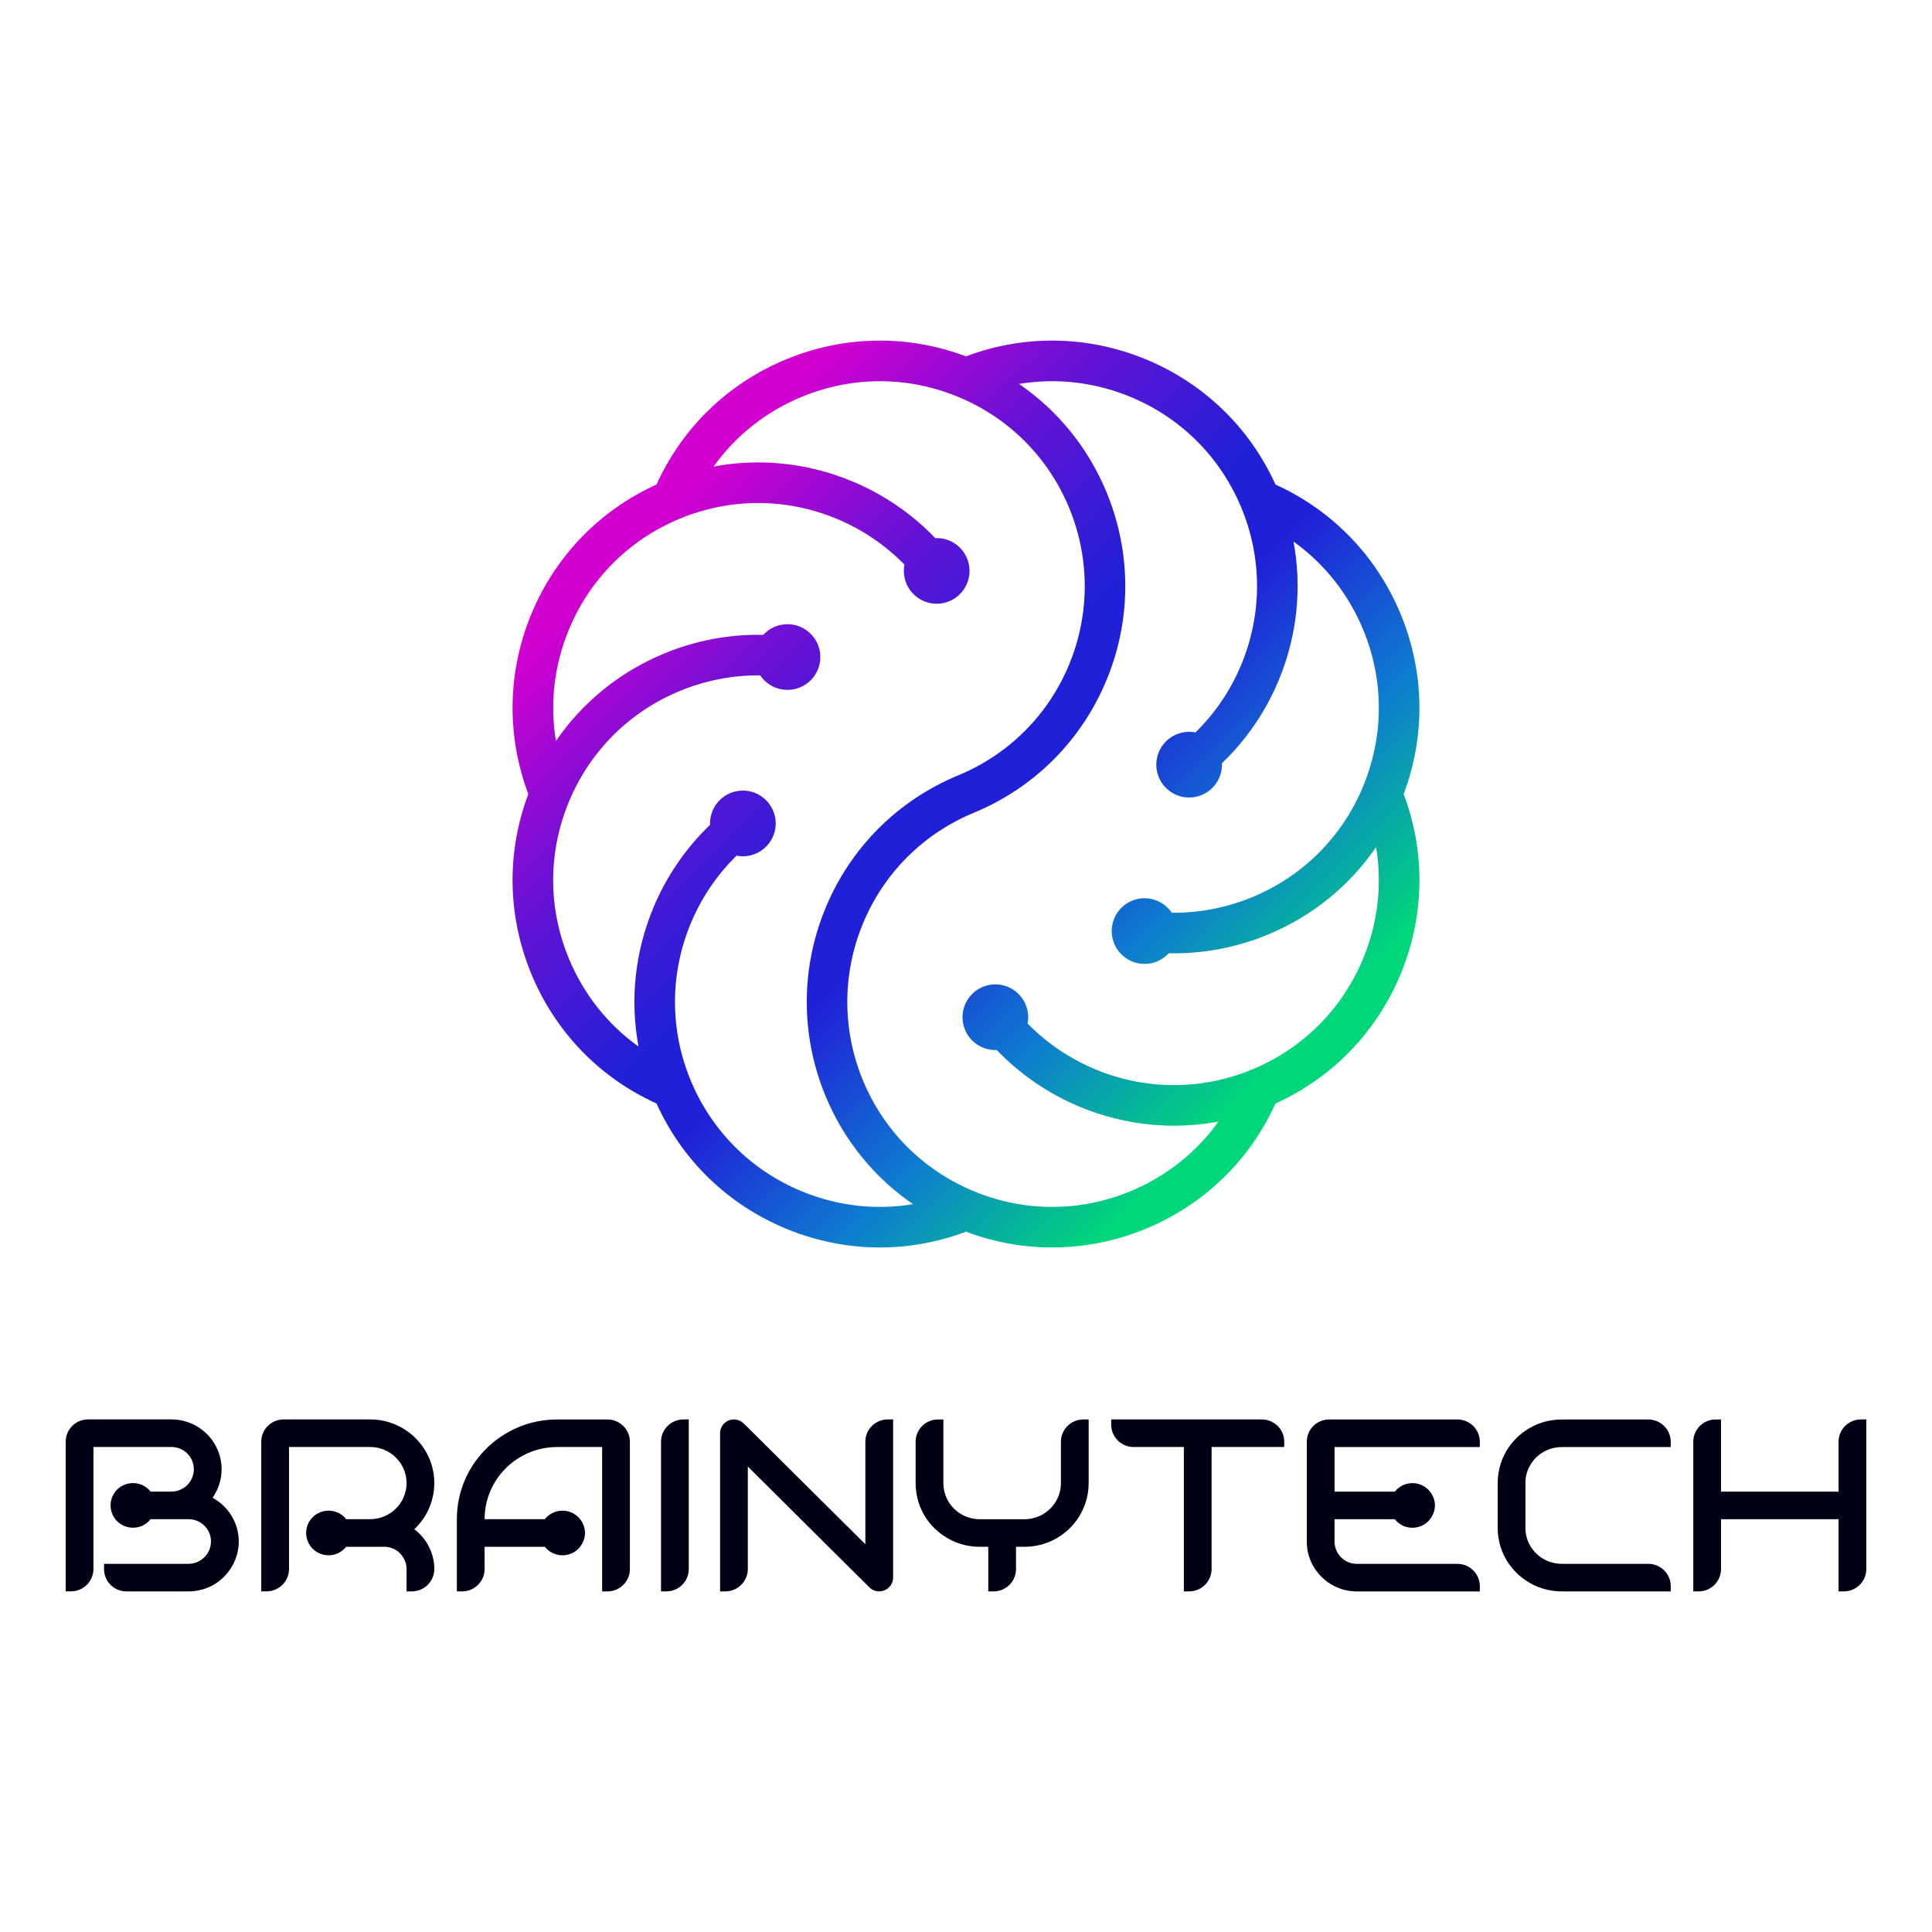 <?xml version="1.0" encoding="UTF-8"?><svg id="a" xmlns="http://www.w3.org/2000/svg" width="1000" height="1000" xmlns:xlink="http://www.w3.org/1999/xlink" viewBox="0 0 1000 1000"><defs><style>.c{fill:#000015;}.d{fill:url(#b);}</style><linearGradient id="b" x1="623.88" y1="634.61" x2="444.24" y2="200.94" gradientTransform="translate(-153.28 229.4) rotate(-22.5)" gradientUnits="userSpaceOnUse"><stop offset=".05" stop-color="#00d67a"/><stop offset=".25" stop-color="#0e7cd0"/><stop offset=".45" stop-color="#2020d8"/><stop offset=".55" stop-color="#2020d8"/><stop offset=".75" stop-color="#6612d5"/><stop offset=".95" stop-color="#d100d1"/></linearGradient></defs><path class="d" d="M660.19,250.81c-13.34-29.44-37-52.35-67.01-64.79-30.01-12.42-62.94-12.95-93.18-1.57-30.25-11.38-63.17-10.85-93.18,1.58-30.01,12.43-53.66,35.34-67,64.77-29.44,13.34-52.35,37-64.79,67.01-12.42,30.01-12.95,62.94-1.57,93.18-11.38,30.25-10.85,63.17,1.58,93.18,12.43,30.01,35.34,53.66,64.77,67,13.34,29.44,37,52.35,67.01,64.79,30.01,12.42,62.94,12.95,93.18,1.57,30.25,11.38,63.17,10.85,93.18-1.58s53.66-35.34,67-64.77c29.44-13.34,52.35-37,64.79-67.01,12.42-30.01,12.95-62.94,1.57-93.18,11.38-30.25,10.85-63.17-1.58-93.18-12.43-30.01-35.34-53.66-64.77-67ZM414.86,616.57c-26.16-10.84-46.54-31.22-57.37-57.37-10.83-26.16-10.83-54.97,0-81.14,5.49-13.25,13.59-25.22,23.74-35.17,1.77.35,3.62.42,5.49.17,9.31-1.23,15.86-9.76,14.64-19.07-1.23-9.31-9.76-15.86-19.07-14.64-8.81,1.16-15.15,8.87-14.76,17.59-12.63,12.1-22.68,26.79-29.44,43.1-9.53,23.01-12.06,47.73-7.59,71.65-15.92-11.38-28.38-27.01-36.05-45.54-10.84-26.16-10.83-54.98,0-81.13,10.84-26.15,31.21-46.53,57.38-57.36,13.26-5.49,27.45-8.23,41.66-8.09,1.01,1.49,2.26,2.85,3.77,4,7.44,5.72,18.12,4.3,23.83-3.14,5.72-7.44,4.31-18.12-3.14-23.83-7.04-5.41-16.99-4.45-22.86,2-17.49-.38-34.98,2.9-51.29,9.65-23.01,9.53-42.29,25.22-56.04,45.3-3.21-19.3-.97-39.17,6.7-57.7,10.84-26.16,31.22-46.54,57.37-57.37,26.16-10.83,54.97-10.83,81.14,0,13.25,5.49,25.22,13.59,35.17,23.74-.35,1.77-.42,3.62-.17,5.49,1.23,9.31,9.76,15.86,19.07,14.64,9.31-1.23,15.86-9.76,14.64-19.07-1.16-8.81-8.87-15.15-17.59-14.76-12.1-12.63-26.79-22.68-43.1-29.44-23.01-9.53-47.73-12.06-71.65-7.59,11.38-15.92,27.01-28.38,45.54-36.05,26.16-10.84,54.98-10.83,81.13,0,26.15,10.84,46.53,31.21,57.36,57.38,7.14,17.23,9.62,36.03,7.19,54.38-1.21,9.17-3.63,18.17-7.18,26.75-10.84,26.15-31.21,46.53-57.38,57.36-31.35,12.98-55.75,37.39-68.73,68.73-4.26,10.26-7.15,21.04-8.61,32.02-2.91,22.01.06,44.55,8.61,65.18,9.53,23.01,25.22,42.29,45.3,56.04-19.3,3.21-39.17.97-57.7-6.7ZM705.57,406.99c-10.84,26.15-31.21,46.53-57.38,57.36-13.26,5.49-27.45,8.23-41.66,8.09-1.01-1.49-2.26-2.85-3.77-4-7.44-5.72-18.12-4.3-23.83,3.14s-4.31,18.12,3.14,23.83c7.04,5.41,16.99,4.45,22.86-2,17.49.38,34.98-2.9,51.29-9.65,23.01-9.53,42.29-25.22,56.04-45.3,3.21,19.3.97,39.17-6.7,57.7-10.84,26.16-31.22,46.54-57.37,57.37-26.16,10.83-54.97,10.83-81.14,0-13.25-5.49-25.22-13.59-35.17-23.74.35-1.77.42-3.62.17-5.49-1.23-9.31-9.76-15.86-19.07-14.64-9.31,1.23-15.86,9.76-14.64,19.07,1.16,8.81,8.87,15.15,17.59,14.76,12.1,12.63,26.79,22.68,43.1,29.44,23.01,9.53,47.73,12.06,71.65,7.59-11.38,15.92-27.01,28.38-45.54,36.05-26.16,10.84-54.98,10.83-81.13,0-26.15-10.84-46.53-31.21-57.36-57.38-7.14-17.23-9.62-36.03-7.19-54.38,1.21-9.17,3.63-18.17,7.18-26.75,10.84-26.15,31.21-46.53,57.38-57.36,31.35-12.98,55.75-37.39,68.73-68.73,4.26-10.26,7.15-21.04,8.61-32.02,2.91-22.01-.06-44.55-8.61-65.18-9.53-23.01-25.22-42.29-45.3-56.04,19.3-3.21,39.17-.97,57.7,6.7,26.16,10.84,46.54,31.22,57.37,57.37s10.83,54.97,0,81.14c-5.49,13.25-13.59,25.22-23.74,35.17-1.77-.35-3.62-.42-5.49-.17-9.31,1.23-15.86,9.76-14.64,19.07,1.23,9.31,9.76,15.86,19.07,14.64,8.81-1.16,15.15-8.87,14.76-17.59,12.63-12.1,22.68-26.79,29.44-43.1,9.53-23.01,12.06-47.73,7.59-71.65,15.92,11.38,28.38,27.01,36.05,45.54,10.84,26.16,10.83,54.98,0,81.13Z"/><path class="c" d="M109.2,821.01c-3.51,1.72-7.46,2.7-11.65,2.7h-32.11c-6.41,0-11.59-5.15-11.59-11.58v-2.7h43.7c6.41,0,11.65-5.15,11.65-11.58s-5.24-11.52-11.65-11.52h-19.6c-1.29,1.65-3.08,3-5.18,3.74-1.23.43-2.53.67-3.94.67-3.7,0-7.03-1.72-9.12-4.41-1.54-1.96-2.47-4.47-2.47-7.17s.92-5.15,2.47-7.11c1.11-1.47,2.59-2.63,4.31-3.37,1.48-.67,3.08-1.04,4.81-1.04,3.7,0,7.03,1.72,9.12,4.41h10.73c6.41,0,11.65-5.15,11.65-11.58s-5.24-11.52-11.65-11.52h-40.31v63.15c0,6.43-5.24,11.58-11.65,11.58h-2.71v-77.48c0-6.37,5.18-11.52,11.59-11.52h43.09c8.32,0,15.72,3.92,20.53,9.92,1.05,1.35,1.97,2.82,2.71,4.35,1.79,3.49,2.77,7.41,2.77,11.52s-.99,8.09-2.77,11.58c-.55,1.1-1.17,2.14-1.91,3.19,4.62,2.51,8.44,6.37,10.79,11.09,1.79,3.49,2.77,7.41,2.77,11.52s-.99,8.09-2.77,11.58c-2.53,4.96-6.6,9.07-11.59,11.58Z"/><path class="c" d="M213.14,823.7h-2.71v-11.58c0-3.68-1.79-6.92-4.44-9.07-2.03-1.53-4.5-2.45-7.21-2.45h-19.6c-1.29,1.65-3.08,3-5.18,3.74-1.23.43-2.53.67-3.94.67-3.7,0-7.03-1.72-9.12-4.41-1.54-1.96-2.47-4.47-2.47-7.17s.92-5.15,2.47-7.11c.62-.74,1.29-1.41,2.03-2.02,1.97-1.47,4.44-2.39,7.09-2.39,3.7,0,7.03,1.72,9.12,4.41h12.45c10.36,0,18.8-8.39,18.8-18.68s-8.44-18.68-18.8-18.68h-42.04v63.15c0,6.43-5.24,11.58-11.65,11.58h-2.71v-77.48c0-6.37,5.18-11.52,11.59-11.52h44.81c6.97,0,13.44,2.14,18.8,5.82,3.33,2.27,6.16,5.15,8.51,8.45,3.7,5.33,5.86,11.76,5.86,18.68s-2.16,13.35-5.86,18.68c-1.36,1.9-2.84,3.61-4.5,5.21,3.21,2.39,5.79,5.51,7.58,9.07,1.79,3.49,2.77,7.41,2.77,11.52,0,6.43-5.24,11.58-11.65,11.58Z"/><path class="c" d="M314.38,823.7h-2.71v-74.73h-23.24c-20.77,0-37.6,16.72-37.6,37.36h31.19c2.1-2.7,5.42-4.41,9.12-4.41s7.03,1.72,9.12,4.41c1.54,1.96,2.53,4.47,2.53,7.11s-.99,5.21-2.53,7.17c-2.1,2.7-5.42,4.41-9.12,4.41s-7.03-1.72-9.12-4.41h-31.19v11.52c0,2.7-.92,5.15-2.47,7.11-2.16,2.76-5.49,4.47-9.18,4.47h-2.71v-37.36c0-13.84,5.42-26.4,14.36-35.65.55-.55,1.11-1.16,1.73-1.72,9.31-8.82,21.94-14.27,35.87-14.27h25.95c6.41,0,11.65,5.15,11.65,11.52v65.91c0,6.43-5.24,11.58-11.65,11.58Z"/><path class="c" d="M344.86,823.7h-2.71v-77.48c0-6.37,5.18-11.52,11.59-11.52h2.77v77.42c0,6.43-5.24,11.58-11.65,11.58Z"/><path class="c" d="M455.05,823.7c-1.97,0-3.76-.8-5.05-2.08l-.06-.06-62.87-62.48v53.04c0,6.43-5.24,11.58-11.65,11.58h-2.71v-81.89c0-3.92,3.21-7.11,7.15-7.11,1.97,0,3.76.8,5.05,2.08l.06.06,2.1,2.02,60.84,60.46v-53.11c0-6.37,5.18-11.52,11.59-11.52h2.77v81.83c0,3.98-3.27,7.17-7.21,7.17Z"/><path class="c" d="M557.64,786.34c-2.34,3.31-5.18,6.19-8.51,8.45-5.36,3.68-11.83,5.82-18.8,5.82h-4.44v11.52c0,6.43-5.24,11.58-11.65,11.58h-2.71v-23.09h-4.44c-7.03,0-13.5-2.14-18.8-5.82-3.39-2.27-6.23-5.15-8.57-8.45-3.7-5.33-5.79-11.76-5.79-18.68v-21.44c0-6.37,5.18-11.52,11.59-11.52h2.77v32.95c0,8.82,6.1,16.17,14.3,18.13,1.48.37,2.96.55,4.5.55h23.24c1.48,0,2.96-.18,4.44-.55,8.2-1.96,14.36-9.31,14.36-18.13v-21.44c0-1.72.37-3.43,1.11-4.9,1.85-3.92,5.86-6.62,10.48-6.62h2.77v32.95c0,6.92-2.16,13.35-5.86,18.68Z"/><path class="c" d="M627.12,748.97v63.15c0,6.43-5.24,11.58-11.65,11.58h-2.71v-74.73h-26.01c-6.41,0-11.59-5.15-11.59-11.58v-2.7h77.91c6.41,0,11.65,5.15,11.65,11.52v2.76h-37.6Z"/><path class="c" d="M721.95,772.07c2.1-2.7,5.42-4.41,9.12-4.41s7.03,1.72,9.12,4.41c1.54,1.96,2.53,4.47,2.53,7.11s-.99,5.21-2.53,7.17c-2.1,2.7-5.42,4.41-9.12,4.41-1.42,0-2.71-.25-3.94-.67-2.1-.74-3.88-2.08-5.18-3.74h-31.19v11.52c0,6.43,5.18,11.58,11.59,11.58h51.96c6.41,0,11.65,5.15,11.65,11.52v2.76h-63.61c-4.19,0-8.14-.98-11.59-2.7-5.05-2.51-9.12-6.62-11.65-11.58-1.79-3.49-2.71-7.41-2.71-11.58v-51.64c0-6.37,5.18-11.52,11.59-11.52h66.32c6.41,0,11.65,5.15,11.65,11.52v2.76h-75.2v23.09h31.19Z"/><path class="c" d="M790.06,795.16c1.97,8.21,9.43,14.27,18.31,14.27h44.75c6.41,0,11.65,5.15,11.65,11.52v2.76h-56.4c-7.03,0-13.5-2.14-18.8-5.82-3.39-2.27-6.23-5.15-8.57-8.45-3.7-5.33-5.79-11.76-5.79-18.68v-23.09c0-6.92,2.1-13.35,5.79-18.68,2.34-3.31,5.18-6.19,8.57-8.45,5.3-3.68,11.77-5.82,18.8-5.82h44.75c6.41,0,11.65,5.15,11.65,11.52v2.76h-56.4c-8.88,0-16.33,6.06-18.31,14.27-.37,1.41-.49,2.88-.49,4.41v23.09c0,1.53.12,3,.49,4.41Z"/><path class="c" d="M954.35,823.7h-2.71v-37.36h-60.84v25.79c0,6.43-5.24,11.58-11.65,11.58h-2.71v-77.48c0-6.37,5.18-11.52,11.59-11.52h2.77v37.36h60.84v-25.85c0-6.37,5.18-11.52,11.59-11.52h2.77v77.42c0,6.43-5.24,11.58-11.65,11.58Z"/></svg>